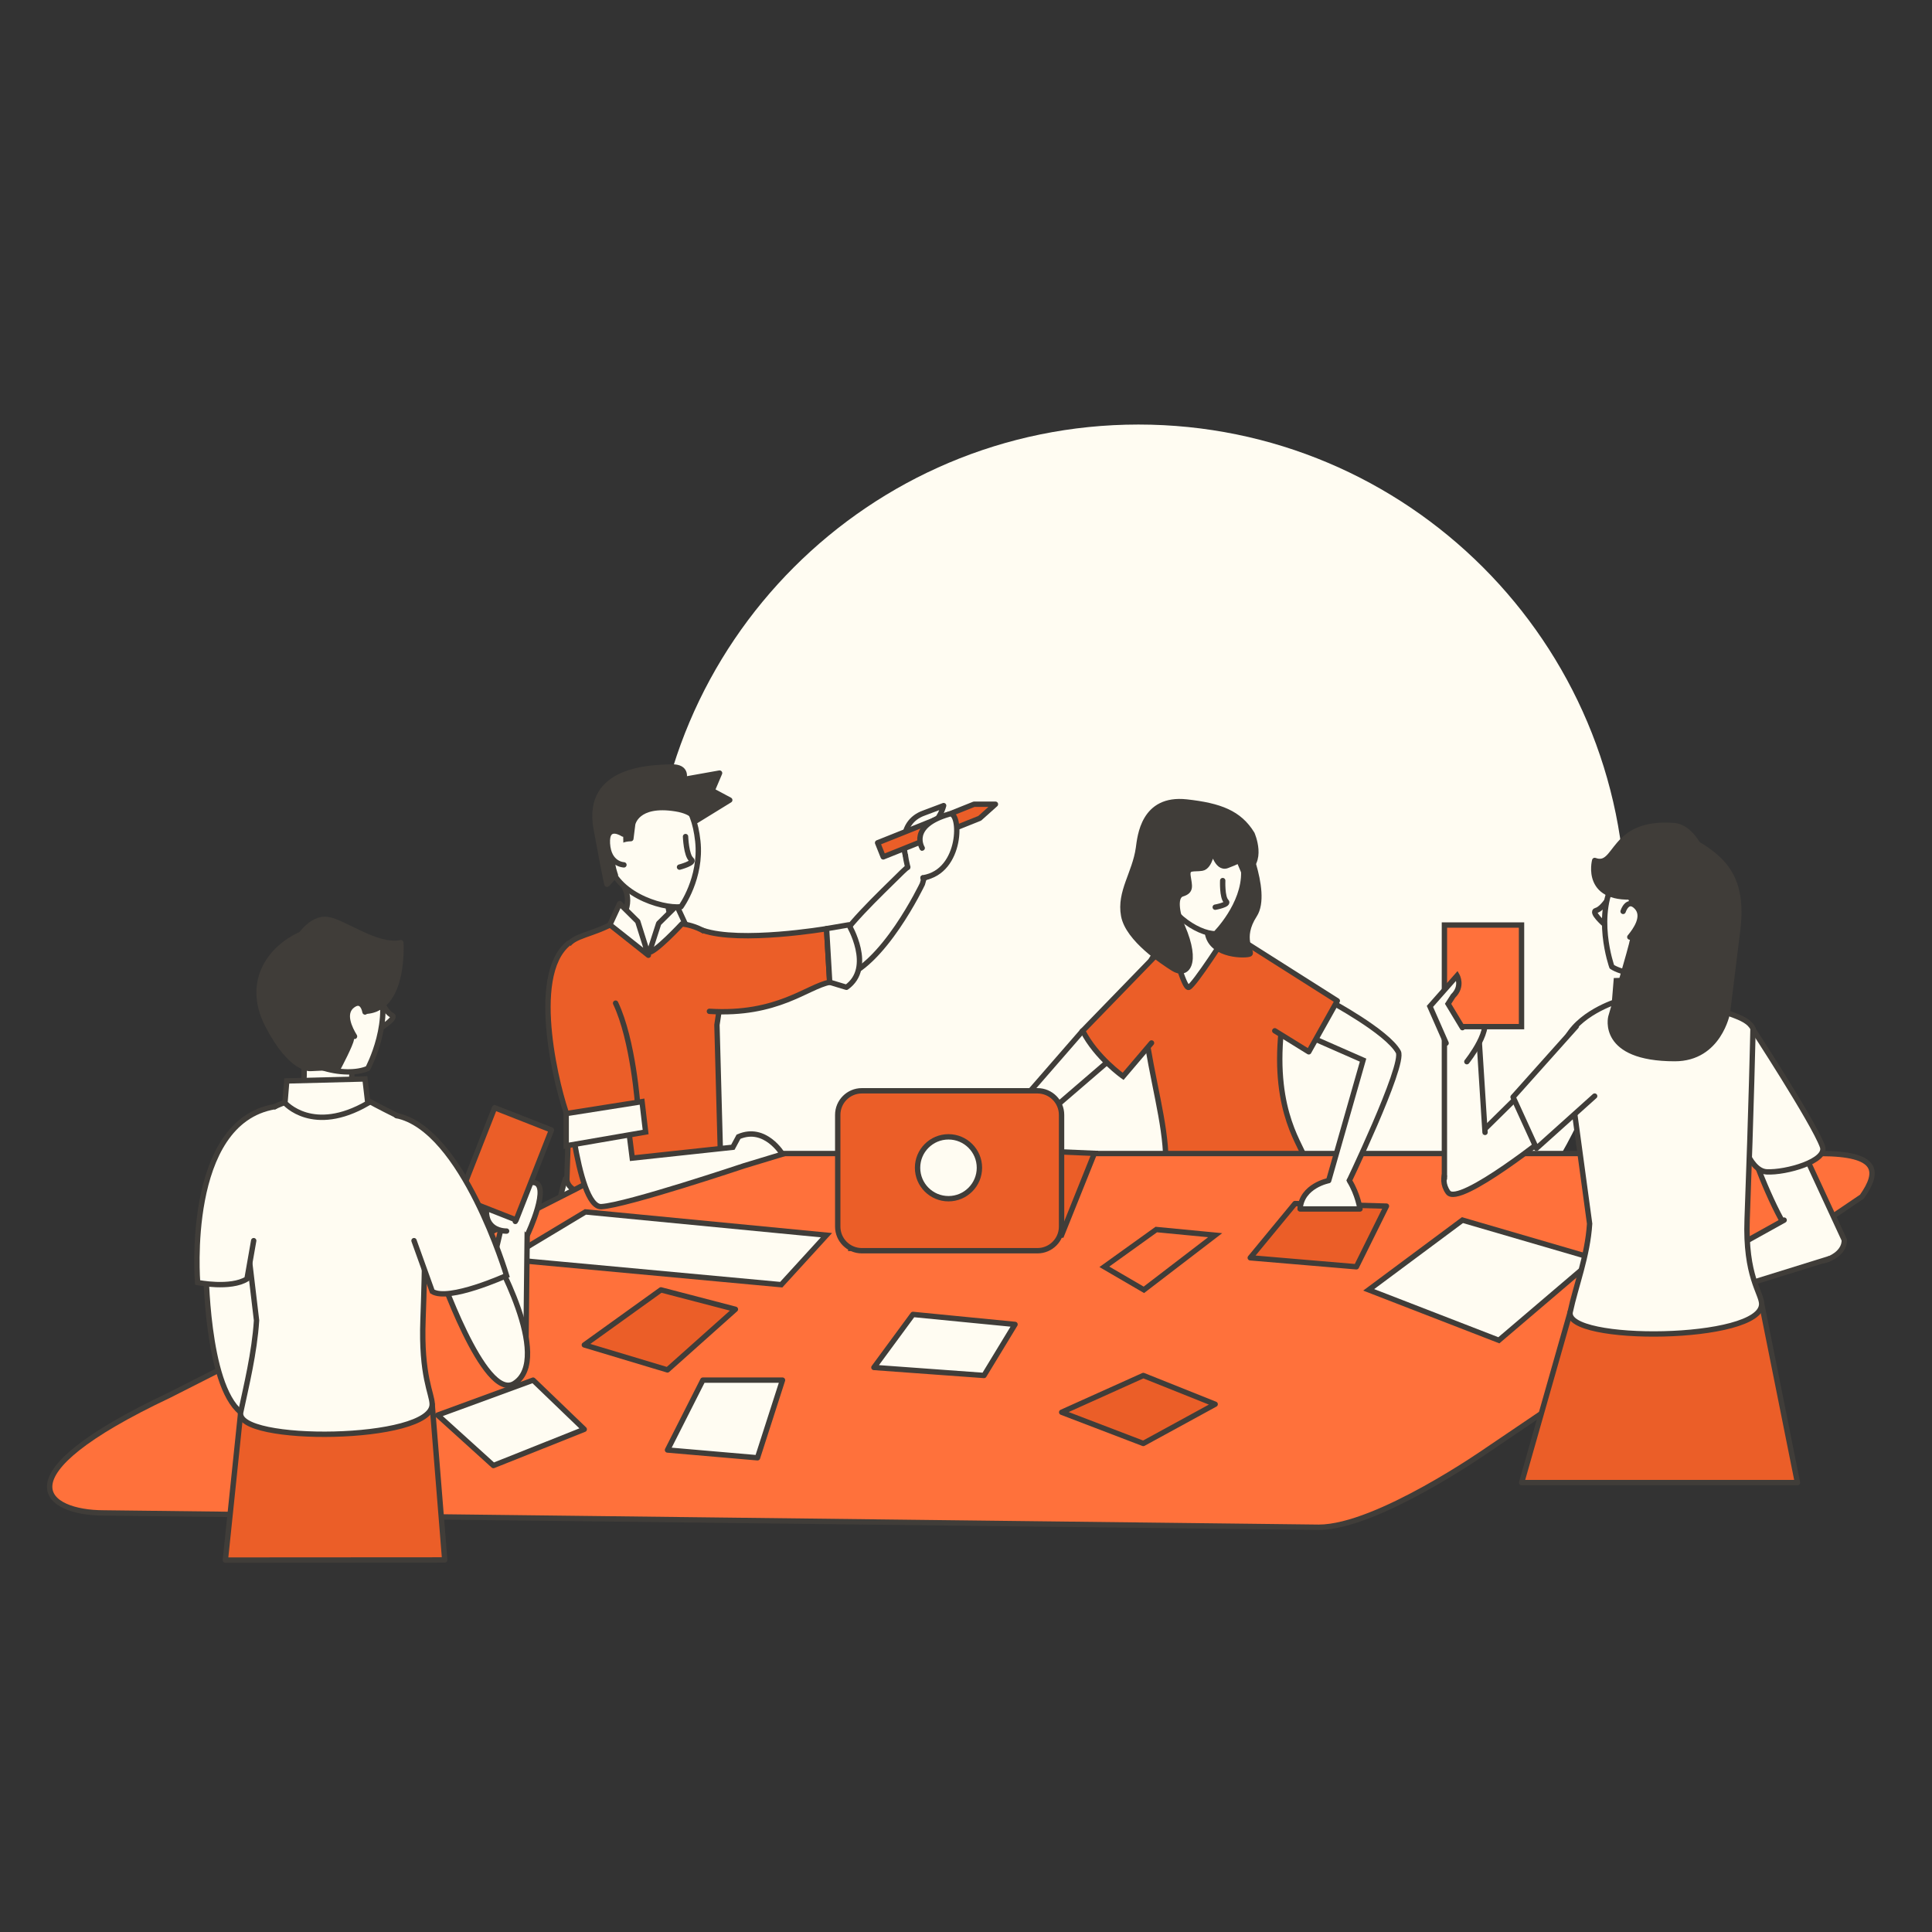 <svg xmlns="http://www.w3.org/2000/svg" xmlns:xlink="http://www.w3.org/1999/xlink" width="500" viewBox="0 0 375 375" height="500" preserveAspectRatio="xMidYMid meet"><rect x="0" y="0" width="375" height="375" fill="#333333" stroke="none"/><path fill="#fffcf2" d="M 315.539 176.973 C 315.539 229.203 273.195 271.543 220.969 271.543 C 168.738 271.543 126.395 229.203 126.395 176.973 C 126.395 124.742 168.738 82.402 220.969 82.402 C 273.195 82.402 315.539 124.742 315.539 176.973 Z M 315.539 176.973 " fill-opacity="1" fill-rule="nonzero"></path><path stroke-linecap="round" transform="matrix(0.347, 0, 0, 0.347, 234.875, 185.791)" fill-opacity="1" fill="#fffcf2" fill-rule="nonzero" stroke-linejoin="miter" d="M 2.104 -25.398 C 2.104 -25.398 -1.395 -14.26 12.521 -6.599 C 26.438 1.062 8.078 25.396 -9.18 24.125 C -26.437 22.865 -24.536 -0.366 -24.536 -0.366 C -24.536 -0.366 -19.384 -7.33 -19.384 -21.145 " stroke="#403d39" stroke-width="3" stroke-opacity="1" stroke-miterlimit="10"></path><path stroke-linecap="round" transform="matrix(0.347, 0, 0, 0.347, 236.791, 206.807)" fill-opacity="1" fill="#eb5e28" fill-rule="nonzero" stroke-linejoin="round" d="M 4.63 -74.527 C 4.63 -74.527 -14.45 -44.636 -17.477 -43.68 C -20.222 -42.814 -26.792 -68.396 -26.792 -68.396 C -26.792 -68.396 -50.18 -67.8 -40.494 -11.235 C -35.353 18.814 -28.997 39.21 -30.414 61.024 C -31.292 74.535 50.181 68.663 47.616 52.451 C 46.547 45.713 29.425 27.083 34.33 -19.83 C 36.028 -36.041 27.625 -63.559 4.63 -74.527 Z M 4.63 -74.527 " stroke="#403d39" stroke-width="3" stroke-opacity="1" stroke-miterlimit="4"></path><path stroke-linecap="round" transform="matrix(0.347, 0, 0, 0.347, 202.085, 212.945)" fill-opacity="1" fill="#fffcf2" fill-rule="nonzero" stroke-linejoin="miter" d="M 36.903 -19.483 C 36.903 -19.483 -28.786 37.037 -28.786 37.037 C -28.786 37.037 -36.909 32.042 -36.909 32.042 C -36.909 32.042 23.2 -37.033 23.2 -37.033 " stroke="#403d39" stroke-width="3" stroke-opacity="1" stroke-miterlimit="10"></path><path stroke-linecap="round" transform="matrix(0.347, 0, 0, 0.347, 217.287, 197.138)" fill-opacity="1" fill="#eb5e28" fill-rule="nonzero" stroke-linejoin="miter" d="M 17.928 15.273 C 17.928 15.273 2.043 33.948 2.043 33.948 C 2.043 33.948 -12.92 23.497 -20.581 8.49 C -20.581 8.49 20.583 -33.945 20.583 -33.945 " stroke="#403d39" stroke-width="3" stroke-opacity="1" stroke-miterlimit="10"></path><path stroke-linecap="round" transform="matrix(0.347, 0, 0, 0.347, 187.3, 227.243)" fill-opacity="1" fill="#fffcf2" fill-rule="nonzero" stroke-linejoin="miter" d="M 12.074 -15.088 C 12.074 -15.088 -18.268 -0.001 -18.268 -0.001 C -18.268 -0.001 -0.976 15.085 -0.976 15.085 C -0.976 15.085 9.194 12.576 18.272 -8.439 " stroke="#403d39" stroke-width="3" stroke-opacity="1" stroke-miterlimit="10"></path><path stroke-linecap="round" transform="matrix(0.347, 0, 0, 0.347, 124.118, 240.298)" fill-opacity="1" fill="#fffcf2" fill-rule="nonzero" stroke-linejoin="round" d="M -41.369 -33.157 C -41.369 -33.157 -68.076 38.9 12.013 28.977 C 68.083 22.036 42.838 -38.894 42.838 -38.894 C 42.838 -38.894 -41.369 -33.157 -41.369 -33.157 Z M -41.369 -33.157 " stroke="#403d39" stroke-width="3" stroke-opacity="1" stroke-miterlimit="4"></path><path stroke-linecap="round" transform="matrix(0.347, 0, 0, 0.347, 125.617, 184.253)" fill-opacity="1" fill="#fffcf2" fill-rule="nonzero" stroke-linejoin="miter" d="M -12.632 -34.321 C -12.632 -34.321 -5.905 -23.128 -19.54 -11.518 C -33.186 0.092 -4.375 34.326 14.402 29.016 C 33.189 23.717 23.177 -11.45 23.177 -11.45 C 23.177 -11.45 9.485 -10.415 11.758 -32.375 " stroke="#403d39" stroke-width="3" stroke-opacity="1" stroke-miterlimit="10"></path><path stroke-linecap="round" transform="matrix(0.347, 0, 0, 0.347, 129.556, 180.587)" fill-opacity="1" fill="#fffcf2" fill-rule="nonzero" stroke-linejoin="round" d="M 10.672 -2.073 C 10.672 -2.073 5.193 -13.92 5.193 -13.92 C 5.193 -13.92 -4.909 -3.907 -4.909 -3.907 C -4.909 -3.907 -10.669 13.913 -10.669 13.913 C -10.669 13.913 10.672 -2.073 10.672 -2.073 Z M 10.672 -2.073 " stroke="#403d39" stroke-width="3" stroke-opacity="1" stroke-miterlimit="4"></path><path stroke-linecap="round" transform="matrix(0.347, 0, 0, 0.347, 124.782, 207.122)" fill-opacity="1" fill="#eb5e28" fill-rule="nonzero" stroke-linejoin="round" d="M -42.505 62.649 C -42.753 80.548 47.011 81.257 43.861 66.44 C 43.861 66.44 41.431 -23.593 41.431 -23.593 C 44.165 -42.482 47.697 -56.398 43.94 -65.308 C 38.303 -78.685 21.867 -80.113 21.867 -80.113 C 21.867 -80.113 6.263 -63.317 3.08 -64.195 C -0.442 -65.162 -15.157 -81.261 -15.157 -81.261 C -27.802 -73.847 -39.254 -73.802 -42.415 -67.266 C -47.692 -56.376 -38.883 -39.467 -39.648 -28.453 C -39.648 -28.453 -42.505 62.649 -42.505 62.649 Z M -42.505 62.649 " stroke="#403d39" stroke-width="3" stroke-opacity="1" stroke-miterlimit="4"></path><path stroke-linecap="round" transform="matrix(0.347, 0, 0, 0.347, 122.113, 180.401)" fill-opacity="1" fill="#fffcf2" fill-rule="nonzero" stroke-linejoin="round" d="M -10.765 -2.616 C -10.765 -2.616 -5.286 -14.451 -5.286 -14.451 C -5.286 -14.451 4.816 -4.45 4.816 -4.45 C 4.816 -4.45 10.768 14.45 10.768 14.45 C 10.768 14.45 -10.765 -2.616 -10.765 -2.616 Z M -10.765 -2.616 " stroke="#403d39" stroke-width="3" stroke-opacity="1" stroke-miterlimit="4"></path><path stroke-linecap="round" transform="matrix(0.347, 0, 0, 0.347, 182.038, 259.8)" fill-opacity="1" fill="#ff713b" fill-rule="nonzero" stroke-linejoin="miter" d="M 213.066 105.583 C 213.066 105.583 -466.513 97.573 -466.513 97.573 C -499.149 97.573 -526.779 77.469 -429.826 31.693 C -429.826 31.693 -202.441 -83.62 -202.441 -83.62 C -161.896 -105.58 -133.771 -103.465 -101.135 -103.465 C -101.135 -103.465 493.698 -103.465 493.698 -103.465 C 526.334 -103.465 526.784 -93.396 516.918 -79.367 C 516.918 -79.367 307.285 62.45 307.285 62.45 C 307.285 62.45 245.703 105.583 213.066 105.583 Z M 213.066 105.583 " stroke="#403d39" stroke-width="3" stroke-opacity="1" stroke-miterlimit="10"></path><path stroke-linecap="round" transform="matrix(0.347, 0, 0, 0.347, 129.381, 242.292)" fill-opacity="1" fill="#fffcf2" fill-rule="nonzero" stroke-linejoin="miter" d="M -45.399 -20.347 C -45.399 -20.347 -89.432 6.135 -89.432 6.135 C -89.432 6.135 64.142 20.355 64.142 20.355 C 64.142 20.355 89.432 -7.331 89.432 -7.331 C 89.432 -7.331 -45.399 -20.347 -45.399 -20.347 Z M -45.399 -20.347 " stroke="#403d39" stroke-width="3" stroke-opacity="1" stroke-miterlimit="10"></path><path stroke-linecap="round" transform="matrix(0.347, 0, 0, 0.347, 287.589, 248.486)" fill-opacity="1" fill="#fffcf2" fill-rule="nonzero" stroke-linejoin="miter" d="M -63.189 5.395 C -63.189 5.395 9.621 33.61 9.621 33.61 C 9.621 33.61 63.182 -12.042 63.182 -12.042 C 63.182 -12.042 -10.742 -33.609 -10.742 -33.609 C -10.742 -33.609 -63.189 5.395 -63.189 5.395 Z M -63.189 5.395 " stroke="#403d39" stroke-width="3" stroke-opacity="1" stroke-miterlimit="10"></path><path stroke-linecap="round" transform="matrix(0.347, 0, 0, 0.347, 255.89, 239.746)" fill-opacity="1" fill="#eb5e28" fill-rule="nonzero" stroke-linejoin="round" d="M -13.06 -17.686 C -13.06 -17.686 38.094 -16.246 38.094 -16.246 C 38.094 -16.246 21.286 17.684 21.286 17.684 C 21.286 17.684 -38.091 12.655 -38.091 12.655 C -38.091 12.655 -13.06 -17.686 -13.06 -17.686 Z M -13.06 -17.686 " stroke="#403d39" stroke-width="3" stroke-opacity="1" stroke-miterlimit="4"></path><path stroke-linecap="round" transform="matrix(0.347, 0, 0, 0.347, 183.321, 261.052)" fill-opacity="1" fill="#fffcf2" fill-rule="nonzero" stroke-linejoin="round" d="M -17.631 -17.07 C -17.631 -17.07 -39.467 12.596 -39.467 12.596 C -39.467 12.596 22.115 17.074 22.115 17.074 C 22.115 17.074 39.463 -11.479 39.463 -11.479 C 39.463 -11.479 -17.631 -17.07 -17.631 -17.07 Z M -17.631 -17.07 " stroke="#403d39" stroke-width="3" stroke-opacity="1" stroke-miterlimit="4"></path><path stroke-linecap="round" transform="matrix(0.347, 0, 0, 0.347, 128.08, 258.132)" fill-opacity="1" fill="#eb5e28" fill-rule="nonzero" stroke-linejoin="round" d="M 0.602 -22.386 C 0.602 -22.386 -42.25 8.405 -42.25 8.405 C -42.25 8.405 4.247 22.378 4.247 22.378 C 4.247 22.378 42.249 -11.53 42.249 -11.53 C 42.249 -11.53 0.602 -22.386 0.602 -22.386 Z M 0.602 -22.386 " stroke="#403d39" stroke-width="3" stroke-opacity="1" stroke-miterlimit="4"></path><path stroke-linecap="round" transform="matrix(0.347, 0, 0, 0.347, 220.967, 273.579)" fill-opacity="1" fill="#eb5e28" fill-rule="nonzero" stroke-linejoin="round" d="M -42.925 1.549 C -42.925 1.549 2.728 19.009 2.728 19.009 C 2.728 19.009 42.924 -2.94 42.924 -2.94 C 42.924 -2.94 2.728 -19.005 2.728 -19.005 C 2.728 -19.005 -42.925 1.549 -42.925 1.549 Z M -42.925 1.549 " stroke="#403d39" stroke-width="3" stroke-opacity="1" stroke-miterlimit="4"></path><path stroke-linecap="round" transform="matrix(0.347, 0, 0, 0.347, 225.11, 244.504)" fill-opacity="1" fill="#ff713b" fill-rule="nonzero" stroke-linejoin="miter" d="M -1.949 -16.863 C -1.949 -16.863 -30.997 3.983 -30.997 3.983 C -30.997 3.983 -8.89 16.864 -8.89 16.864 C -8.89 16.864 30.991 -13.702 30.991 -13.702 C 30.991 -13.702 -1.949 -16.863 -1.949 -16.863 Z M -1.949 -16.863 " stroke="#403d39" stroke-width="3" stroke-opacity="1" stroke-miterlimit="10"></path><path stroke-linecap="round" transform="matrix(0.347, 0, 0, 0.347, 140.724, 275.419)" fill-opacity="1" fill="#fffcf2" fill-rule="nonzero" stroke-linejoin="round" d="M -12.391 -21.717 C -12.391 -21.717 -32.168 17.366 -32.168 17.366 C -32.168 17.366 18.175 21.72 18.175 21.72 C 18.175 21.72 32.159 -21.717 32.159 -21.717 C 32.159 -21.717 -12.391 -21.717 -12.391 -21.717 Z M -12.391 -21.717 " stroke="#403d39" stroke-width="3" stroke-opacity="1" stroke-miterlimit="4"></path><path stroke-linecap="round" transform="matrix(0.347, 0, 0, 0.347, 99.178, 276.173)" fill-opacity="1" fill="#fffcf2" fill-rule="nonzero" stroke-linejoin="round" d="M 12.392 -23.888 C 12.392 -23.888 40.989 3.619 40.989 3.619 C 40.989 3.619 -9.816 23.88 -9.816 23.88 C -9.816 23.88 -40.989 -4.335 -40.989 -4.335 C -40.989 -4.335 12.392 -23.888 12.392 -23.888 Z M 12.392 -23.888 " stroke="#403d39" stroke-width="3" stroke-opacity="1" stroke-miterlimit="4"></path><path stroke-linecap="round" transform="matrix(0.347, -0, 0, 0.347, 126.684, 164.519)" fill-opacity="1" fill="#fffcf2" fill-rule="nonzero" stroke-linejoin="round" d="M 25.243 -3.641 C 27.492 17.047 15.813 33.1 15.813 33.1 C 4.934 34.281 -22.987 25.538 -25.247 4.849 C -27.496 -15.829 -19.688 -30.644 -2.97 -32.466 C 13.748 -34.287 22.995 -24.319 25.243 -3.641 Z M 25.243 -3.641 " stroke="#403d39" stroke-width="3" stroke-opacity="1" stroke-miterlimit="4"></path><path stroke-linecap="round" transform="matrix(0.347, -0, 0, 0.347, 133.436, 165.342)" fill-opacity="1" fill="#fffcf2" fill-rule="nonzero" stroke-linejoin="round" d="M -1.074 -8.545 C -1.074 -8.545 -0.704 1.974 2.187 4.348 C 4.437 6.204 -4.439 8.543 -4.439 8.543 " stroke="#403d39" stroke-width="3" stroke-opacity="1" stroke-miterlimit="4"></path><path stroke-linecap="round" transform="matrix(0.347, -0, 0, 0.347, 127.594, 160.712)" fill-opacity="1" fill="#403d39" fill-rule="nonzero" stroke-linejoin="round" d="M -14.829 5.948 C -14.829 5.948 -13.816 -2.13 -13.816 -2.13 C -13.816 -2.13 -11.756 -14.313 10.305 -10.757 C 21.059 -9.013 21.858 -4.141 21.858 -4.141 C 21.858 -4.141 40.489 -15.615 40.489 -15.615 C 40.489 -15.615 30.623 -20.903 30.623 -20.903 C 30.623 -20.903 34.797 -30.713 34.797 -30.713 C 34.797 -30.713 14.749 -27.137 14.749 -27.137 C 14.749 -27.137 17.416 -34.483 7.629 -34.123 C -2.159 -33.764 -40.488 -33.789 -34.224 0.355 C -27.96 34.488 -28.117 31.552 -28.117 31.552 C -28.117 31.552 -23.482 26.31 -23.482 26.31 C -23.482 26.31 -31.288 6.262 -14.829 5.948 Z M -14.829 5.948 " stroke="#403d39" stroke-width="3" stroke-opacity="1" stroke-miterlimit="4"></path><path stroke-linecap="round" transform="matrix(0.347, -0, 0, 0.347, 119.376, 163.779)" fill-opacity="1" fill="#fffcf2" fill-rule="nonzero" stroke-linejoin="miter" d="M 4.531 -5.451 C 4.531 -5.451 -4.974 -11.785 -4.266 -0.096 C -3.558 11.593 4.98 11.784 4.98 11.784 " stroke="#403d39" stroke-width="3" stroke-opacity="1" stroke-miterlimit="10"></path><path stroke-linecap="round" transform="matrix(0.347, 0, 0, 0.347, 130.859, 221.085)" fill-opacity="1" fill="#fffcf2" fill-rule="nonzero" stroke-linejoin="miter" d="M -60.57 -36.346 C -60.57 -36.346 -54.866 38.691 -40.702 37.825 C -26.539 36.97 39.116 14.965 39.116 14.965 C 39.116 14.965 60.57 8.463 60.57 8.463 C 60.57 8.463 50.85 -7.782 35.978 -1.28 C 35.978 -1.28 32.816 4.604 32.816 4.604 C 32.816 4.604 -23.456 10.668 -23.456 10.668 C -23.456 10.668 -29.689 -38.686 -29.689 -38.686 " stroke="#403d39" stroke-width="3" stroke-opacity="1" stroke-miterlimit="10"></path><path stroke-linecap="round" transform="matrix(0.347, 0, 0, 0.347, 113.1, 199.801)" fill-opacity="1" fill="#eb5e28" fill-rule="nonzero" stroke-linejoin="round" d="M -7.883 -48.151 C -30.844 -29.577 -13.238 36.382 -8.625 48.149 C -8.625 48.149 30.84 43.154 30.84 43.154 C 30.84 43.154 28.32 6.131 18.409 -14.671 " stroke="#403d39" stroke-width="3" stroke-opacity="1" stroke-miterlimit="4"></path><path stroke-linecap="round" transform="matrix(0.347, 0, 0, 0.347, 117.606, 218.108)" fill-opacity="1" fill="#fffcf2" fill-rule="nonzero" stroke-linejoin="miter" d="M 22.219 4.663 C 22.219 4.663 -22.219 12.346 -22.219 12.346 C -22.219 12.346 -22.219 -5.654 -22.219 -5.654 C -22.219 -5.654 20.216 -12.347 20.216 -12.347 C 20.216 -12.347 22.219 4.663 22.219 4.663 Z M 22.219 4.663 " stroke="#403d39" stroke-width="3" stroke-opacity="1" stroke-miterlimit="10"></path><path stroke-linecap="round" transform="matrix(0.347, -0, 0, 0.347, 171.107, 178.605)" fill-opacity="1" fill="#fffcf2" fill-rule="nonzero" stroke-linejoin="round" d="M -22.905 32.453 C 0.721 26.314 22.847 -20.246 22.847 -20.246 C 22.847 -20.246 25.728 -30.494 25.728 -30.494 C 25.728 -30.494 18.866 -31.238 18.866 -31.238 C 18.866 -31.238 17.145 -32.453 11.676 -27.043 C -1.117 -14.366 -23.328 6.353 -25.737 15.994 " stroke="#403d39" stroke-width="3" stroke-opacity="1" stroke-miterlimit="4"></path><path stroke-linecap="round" transform="matrix(0.347, -0, 0, 0.347, 179.277, 164.901)" fill-opacity="1" fill="#fffcf2" fill-rule="nonzero" stroke-linejoin="round" d="M -8.866 9.803 C -8.866 9.803 -16.298 -15.072 0.004 -15.441 C 16.305 -15.81 13.577 14.464 -0.35 15.811 " stroke="#403d39" stroke-width="3" stroke-opacity="1" stroke-miterlimit="4"></path><path stroke-linecap="round" transform="matrix(0.347, -0, 0, 0.347, 178.557, 161.185)" fill-opacity="1" fill="#fffcf2" fill-rule="nonzero" stroke-linejoin="round" d="M -8.142 13.888 C -8.142 13.888 -13.258 -4.326 2.391 -9.791 C 2.391 -9.791 13.26 -13.884 13.26 -13.884 C 13.26 -13.884 11.211 -5.504 5.518 -2.636 C -0.175 0.232 0.454 6.048 1.364 9.851 " stroke="#403d39" stroke-width="3" stroke-opacity="1" stroke-miterlimit="4"></path><path stroke-linecap="round" transform="matrix(0.347, -0, 0, 0.347, 181.776, 161.209)" fill-opacity="1" fill="#eb5e28" fill-rule="nonzero" stroke-linejoin="round" d="M 24.158 -6.852 C 24.158 -6.852 -29.801 14.727 -29.801 14.727 C -29.801 14.727 -32.95 6.852 -32.95 6.852 C -32.95 6.852 21.009 -14.728 21.009 -14.728 C 21.009 -14.728 32.956 -14.726 32.956 -14.726 C 32.956 -14.726 24.158 -6.852 24.158 -6.852 Z M 24.158 -6.852 " stroke="#403d39" stroke-width="3" stroke-opacity="1" stroke-miterlimit="4"></path><path stroke-linecap="round" transform="matrix(0.347, -0, 0, 0.347, 181.574, 163.872)" fill-opacity="1" fill="#fffcf2" fill-rule="nonzero" stroke-linejoin="round" d="M -7.424 2.11 C -7.424 2.11 -15.263 -10.379 7.891 -16.922 C 14.416 -18.766 15.265 15.254 -6.965 18.771 " stroke="#403d39" stroke-width="3" stroke-opacity="1" stroke-miterlimit="4"></path><path stroke-linecap="round" transform="matrix(0.347, -0, 0, 0.347, 148.731, 188.69)" fill-opacity="1" fill="#eb5e28" fill-rule="nonzero" stroke-linejoin="round" d="M -31.796 21.926 C 6.195 24.315 23.027 8.038 35.458 5.665 C 35.458 5.665 33.706 -24.316 33.706 -24.316 C 33.706 -24.316 -14.456 -16.142 -35.459 -23.344 " stroke="#403d39" stroke-width="3" stroke-opacity="1" stroke-miterlimit="4"></path><path stroke-linecap="round" transform="matrix(0.347, -0, 0, 0.347, 165.076, 185.573)" fill-opacity="1" fill="#fffcf2" fill-rule="nonzero" stroke-linejoin="round" d="M -2.246 17.463 C -2.246 17.463 -11.617 14.638 -11.617 14.638 C -11.617 14.638 -13.369 -15.343 -13.369 -15.343 C -13.369 -15.343 -0.926 -17.468 -0.926 -17.468 C -0.926 -17.468 13.37 6.451 -2.246 17.463 Z M -2.246 17.463 " stroke="#403d39" stroke-width="3" stroke-opacity="1" stroke-miterlimit="4"></path><path stroke-linecap="round" transform="matrix(0.347, 0, 0, 0.347, 188.823, 232.147)" fill-opacity="1" fill="#eb5e28" fill-rule="nonzero" stroke-linejoin="miter" d="M -68.013 29.22 C -68.013 29.22 -58.034 -29.213 -58.034 -29.213 C -58.034 -29.213 68.022 -23.88 68.022 -23.88 C 68.022 -23.88 49.651 21.885 49.651 21.885 C 49.651 21.885 -68.013 29.22 -68.013 29.22 Z M -68.013 29.22 " stroke="#403d39" stroke-width="3" stroke-opacity="1" stroke-miterlimit="10"></path><path stroke-linecap="round" transform="matrix(0.347, 0, 0, 0.347, 184.326, 227.242)" fill-opacity="1" fill="#eb5e28" fill-rule="nonzero" stroke-linejoin="round" d="M 49.125 44.732 C 49.125 44.732 -49.122 44.732 -49.122 44.732 C -56.569 44.732 -62.599 38.69 -62.599 31.243 C -62.599 31.243 -62.599 -31.251 -62.599 -31.251 C -62.599 -38.687 -56.569 -44.728 -49.122 -44.728 C -49.122 -44.728 49.125 -44.728 49.125 -44.728 C 56.561 -44.728 62.602 -38.687 62.602 -31.251 C 62.602 -31.251 62.602 31.243 62.602 31.243 C 62.602 38.69 56.561 44.732 49.125 44.732 Z M 49.125 44.732 " stroke="#403d39" stroke-width="3" stroke-opacity="1" stroke-miterlimit="4"></path><path stroke-linecap="round" transform="matrix(0.347, 0, 0, 0.347, 184.101, 226.664)" fill-opacity="1" fill="#fffcf2" fill-rule="nonzero" stroke-linejoin="round" d="M 17.303 0.001 C 17.303 9.552 9.552 17.303 0.001 17.303 C -9.551 17.303 -17.302 9.552 -17.302 0.001 C -17.302 -9.551 -9.551 -17.302 0.001 -17.302 C 9.552 -17.302 17.303 -9.551 17.303 0.001 Z M 17.303 0.001 " stroke="#403d39" stroke-width="3" stroke-opacity="1" stroke-miterlimit="4"></path><path stroke-linecap="round" transform="matrix(0.347, 0, 0, 0.347, 322.115, 270.44)" fill-opacity="1" fill="#eb5e28" fill-rule="nonzero" stroke-linejoin="round" d="M 57.135 -49.956 C 57.135 -49.956 77.138 49.955 77.138 49.955 C 77.138 49.955 -77.134 49.955 -77.134 49.955 C -77.134 49.955 -49.965 -45.467 -49.965 -45.467 C -49.965 -45.467 57.135 -49.956 57.135 -49.956 Z M 57.135 -49.956 " stroke="#403d39" stroke-width="3" stroke-opacity="1" stroke-miterlimit="4"></path><path stroke-linecap="round" transform="matrix(0.347, 0, 0, 0.347, 321.827, 200.607)" fill-opacity="1" fill="#fffcf2" fill-rule="nonzero" stroke-linejoin="miter" d="M -13.937 -39.524 C -11.248 -13.492 -27.47 -14.729 -27.47 -14.729 C -27.47 -14.729 -39.328 26.952 -17.075 33.241 C 5.188 39.529 39.332 -1.038 23.166 -14.797 C 6.988 -28.556 14.976 -39.468 14.976 -39.468 " stroke="#403d39" stroke-width="3" stroke-opacity="1" stroke-miterlimit="10"></path><path stroke-linecap="round" transform="matrix(0.347, 0, -0, 0.347, 347.93, 229.975)" fill-opacity="1" fill="#fffcf2" fill-rule="nonzero" stroke-linejoin="miter" d="M -8.768 -50.644 C -8.768 -50.644 28.913 30.77 28.913 30.77 C 28.913 30.77 29.994 37.734 19.397 41.874 C -3.092 50.64 -29.996 -40.304 -29.996 -40.304 C -29.996 -40.304 -8.768 -50.644 -8.768 -50.644 Z M -8.768 -50.644 " stroke="#403d39" stroke-width="3" stroke-opacity="1" stroke-miterlimit="10"></path><path stroke-linecap="round" transform="matrix(0.347, 0, -0, 0.347, 337.621, 245.978)" fill-opacity="1" fill="#fffcf2" fill-rule="nonzero" stroke-linejoin="miter" d="M 50.197 -4.789 C 50.197 -4.789 -50.196 26.39 -50.196 26.39 C -50.196 26.39 -44.617 12.294 -44.617 12.294 C -44.617 12.294 25.018 -26.388 25.018 -26.388 " stroke="#403d39" stroke-width="3" stroke-opacity="1" stroke-miterlimit="10"></path><path stroke-linecap="round" transform="matrix(0.347, 0, -0, 0.347, 346.137, 213.33)" fill-opacity="1" fill="#fffcf2" fill-rule="nonzero" stroke-linejoin="miter" d="M -18.443 -41.281 C -18.443 -41.281 17.009 12.919 21.926 26.588 C 24.829 34.642 1.531 41.281 -9.303 40.708 C -19.822 40.158 -24.829 17.669 -24.829 17.669 " stroke="#403d39" stroke-width="3" stroke-opacity="1" stroke-miterlimit="10"></path><path stroke-linecap="round" transform="matrix(0.347, 0, 0, 0.347, 322.763, 227.31)" fill-opacity="1" fill="#fffcf2" fill-rule="nonzero" stroke-linejoin="miter" d="M -40.977 29.447 C -42.113 47.549 -48.773 64.334 -51.833 78.745 C -55.568 96.317 55.571 95.462 55.267 74.256 C 55.188 68.35 45.941 58.686 47.133 26.927 C 49.496 -36.061 50.418 -79.723 50.418 -79.723 C 46.672 -87.463 33.105 -87.53 18.12 -96.316 C 18.12 -96.316 -0.162 -90.961 -4.324 -89.814 C -8.104 -88.768 -25.767 -94.955 -25.767 -94.955 C -25.767 -94.955 -48.12 -88.16 -54.792 -72.298 C -54.792 -72.298 -40.977 29.447 -40.977 29.447 Z M -40.977 29.447 " stroke="#403d39" stroke-width="3" stroke-opacity="1" stroke-miterlimit="10"></path><path stroke-linecap="round" transform="matrix(0.347, 0, 0, 0.347, 321.409, 195.408)" fill-opacity="1" fill="#fffcf2" fill-rule="nonzero" stroke-linejoin="miter" d="M 23.179 -2.141 C 23.179 -2.141 21.582 -15.709 21.582 -15.709 C 21.582 -15.709 -22.169 -14.595 -22.169 -14.595 C -22.169 -14.595 -23.171 -2.299 -23.171 -2.299 C -23.171 -2.299 -7.589 15.701 23.179 -2.141 Z M 23.179 -2.141 " stroke="#403d39" stroke-width="3" stroke-opacity="1" stroke-miterlimit="10"></path><path stroke-linecap="round" transform="matrix(0.347, -0, 0, 0.347, 311.001, 176.015)" fill-opacity="1" fill="#fffcf2" fill-rule="nonzero" stroke-linejoin="round" d="M 6.794 -9.965 C 6.794 -9.965 0.887 1.015 -3.433 2.027 C -6.797 2.815 1.404 9.959 1.404 9.959 " stroke="#403d39" stroke-width="3" stroke-opacity="1" stroke-miterlimit="4"></path><path stroke-linecap="round" transform="matrix(0.347, -0, 0, 0.347, 322.625, 175.611)" fill-opacity="1" fill="#fffcf2" fill-rule="nonzero" stroke-linejoin="round" d="M -25.536 -15.779 C -38.79 5.011 -28.148 34.689 -28.148 34.689 C -17.202 41.664 12.295 41.182 25.548 20.392 C 38.79 -0.408 38.274 -20.242 21.455 -30.953 C 4.648 -41.664 -12.294 -36.579 -25.536 -15.779 Z M -25.536 -15.779 " stroke="#403d39" stroke-width="3" stroke-opacity="1" stroke-miterlimit="4"></path><path stroke-linecap="round" transform="matrix(0.347, -0, 0, 0.347, 324.536, 184.523)" fill-opacity="1" fill="#403d39" fill-rule="nonzero" stroke-linejoin="round" d="M -24.772 -32.342 C -19.733 -26.537 -21.668 -10.011 -22.062 -5.904 C -22.31 -3.238 -34.203 37.104 -34.203 37.104 C -34.203 37.104 -40.211 60.38 1.583 60.382 C 26.299 60.382 30.991 34.744 30.991 34.744 C 30.991 34.744 33.557 13.988 36.719 -11.64 C 40.219 -39.967 29.33 -50.959 13.164 -60.376 C 13.164 -60.376 -24.772 -32.342 -24.772 -32.342 Z M -24.772 -32.342 " stroke="#403d39" stroke-width="3" stroke-opacity="1" stroke-miterlimit="4"></path><path stroke-linecap="round" transform="matrix(0.347, -0, 0, 0.347, 318.685, 167.301)" fill-opacity="1" fill="#403d39" fill-rule="nonzero" stroke-linejoin="round" d="M 32.801 -7.02 C 32.801 -7.02 27.436 -19.586 17.93 -20.318 C -17.654 -23.053 -13.504 3.924 -26.374 -0.824 C -26.374 -0.824 -32.798 23.06 -0.938 19.18 C 30.922 15.3 32.801 -7.02 32.801 -7.02 Z M 32.801 -7.02 " stroke="#403d39" stroke-width="3" stroke-opacity="1" stroke-miterlimit="4"></path><path stroke-linecap="round" transform="matrix(0.347, -0, 0, 0.347, 317.227, 178.046)" fill-opacity="1" fill="#fffcf2" fill-rule="nonzero" stroke-linejoin="round" d="M -6.29 -3.306 C -6.29 -3.306 -3.848 -11.058 1.225 -5.849 C 6.287 -0.64 0.696 7.213 -2.533 11.06 " stroke="#403d39" stroke-width="3" stroke-opacity="1" stroke-miterlimit="4"></path><path stroke-linecap="round" transform="matrix(0.347, 0, -0, 0.347, 290.274, 222.504)" fill-opacity="1" fill="#fffcf2" fill-rule="nonzero" stroke-linejoin="round" d="M 18.976 -34.28 C 18.976 -34.28 -24.806 8.878 -24.806 8.878 C -24.806 8.878 -32.624 17.125 -26.538 25.708 C -20.462 34.28 32.624 -8.575 32.624 -8.575 C 32.624 -8.575 18.976 -34.28 18.976 -34.28 Z M 18.976 -34.28 " stroke="#403d39" stroke-width="3" stroke-opacity="1" stroke-miterlimit="4"></path><path stroke-linecap="round" transform="matrix(0.347, 0, -0, 0.347, 301.604, 211.056)" fill-opacity="1" fill="#fffcf2" fill-rule="nonzero" stroke-linejoin="round" d="M 12.524 -34.116 C 12.524 -34.116 -22.821 5.43 -22.821 5.43 C -22.821 5.43 -9.735 34.106 -9.735 34.106 C -9.735 34.106 22.821 4.876 22.821 4.876 " stroke="#403d39" stroke-width="3" stroke-opacity="1" stroke-miterlimit="4"></path><path stroke-linecap="round" transform="matrix(0.347, 0, -0, 0.347, 284.301, 213.684)" fill-opacity="1" fill="#fffcf2" fill-rule="nonzero" stroke-linejoin="round" d="M -11.361 43.493 C -11.361 43.493 -11.367 -43.492 -11.367 -43.492 C -11.367 -43.492 7.488 -43.235 7.488 -43.235 C 7.488 -43.235 11.362 17.616 11.362 17.616 " stroke="#403d39" stroke-width="3" stroke-opacity="1" stroke-miterlimit="4"></path><path stroke-linecap="round" transform="matrix(0.347, 0, -0, 0.347, 285.269, 199.939)" fill-opacity="1" fill="#fffcf2" fill-rule="nonzero" stroke-linejoin="round" d="M -14.15 -1.905 C -14.15 -1.905 -3.722 -17.678 6.448 -8.69 C 14.144 -1.895 -1.594 17.681 -1.594 17.681 " stroke="#403d39" stroke-width="3" stroke-opacity="1" stroke-miterlimit="4"></path><path stroke-linecap="round" transform="matrix(0.347, 0, -0, 0.347, 287.846, 189.41)" fill-opacity="1" fill="#ff713b" fill-rule="nonzero" stroke-linejoin="miter" d="M 21.56 28.427 C 21.56 28.427 -21.572 28.418 -21.572 28.418 C -21.572 28.418 -21.565 -28.428 -21.565 -28.428 C -21.565 -28.428 21.557 -28.42 21.557 -28.42 C 21.557 -28.42 21.56 28.427 21.56 28.427 Z M 21.56 28.427 " stroke="#403d39" stroke-width="3" stroke-opacity="1" stroke-miterlimit="10"></path><path stroke-linecap="round" transform="matrix(0.347, 0, -0, 0.347, 280.768, 195.926)" fill-opacity="1" fill="#fffcf2" fill-rule="nonzero" stroke-linejoin="miter" d="M -0.229 18.877 C -0.229 18.877 -9.276 -1.687 -9.276 -1.687 C -9.276 -1.687 5.899 -18.878 5.899 -18.878 C 5.899 -18.878 9.275 -12.938 3.673 -7.493 C 3.673 -7.493 0.872 -3.128 0.872 -3.128 C 0.872 -3.128 8.905 10.203 8.905 10.203 " stroke="#403d39" stroke-width="3" stroke-opacity="1" stroke-miterlimit="10"></path><path stroke-linecap="round" transform="matrix(0.347, 0, -0, 0.347, 263.053, 212.392)" fill-opacity="1" fill="#fffcf2" fill-rule="nonzero" stroke-linejoin="miter" d="M -14.756 -52.44 C -14.756 -52.44 17.881 -35.003 24.08 -23.697 C 27.961 -16.609 -5.26 52.443 -5.26 52.443 C -5.26 52.443 -16.048 52.444 -16.048 52.444 C -16.048 52.444 4.37 -19.084 4.37 -19.084 C 4.37 -19.084 -27.963 -33.293 -27.963 -33.293 C -27.963 -33.293 -14.756 -52.44 -14.756 -52.44 Z M -14.756 -52.44 " stroke="#403d39" stroke-width="3" stroke-opacity="1" stroke-miterlimit="10"></path><path stroke-linecap="round" transform="matrix(0.347, -0, 0, 0.347, 250.253, 193.304)" fill-opacity="1" fill="#eb5e28" fill-rule="nonzero" stroke-linejoin="round" d="M -26.851 -31.285 C -26.851 -31.285 26.855 2.761 26.855 2.761 C 26.855 2.761 10.89 31.279 10.89 31.279 C 10.89 31.279 -8.122 19.521 -8.122 19.521 " stroke="#403d39" stroke-width="3" stroke-opacity="1" stroke-miterlimit="4"></path><path stroke-linecap="round" transform="matrix(0.347, 0, -0, 0.347, 258.158, 231.907)" fill-opacity="1" fill="#fffcf2" fill-rule="nonzero" stroke-linejoin="round" d="M -0.758 -7.934 C -0.758 -7.934 -15.867 -5.088 -16.755 7.928 C -16.755 7.928 16.759 7.928 16.759 7.928 C 16.759 7.928 15.6 -0.172 10.818 -7.934 " stroke="#403d39" stroke-width="3" stroke-opacity="1" stroke-miterlimit="4"></path><path stroke-linecap="round" transform="matrix(0.347, 0, -0, 0.347, 234.965, 169.152)" fill-opacity="1" fill="#403d39" fill-rule="nonzero" stroke-linejoin="miter" d="M 16.986 -22.591 C 16.986 -22.591 33.063 11.293 24.558 24.355 C 16.054 37.417 23.547 45.089 22.017 46.113 C 20.487 47.148 0.822 47.778 -1.665 34.818 C -4.152 21.87 -33.067 -47.778 16.986 -22.591 Z M 16.986 -22.591 " stroke="#403d39" stroke-width="3" stroke-opacity="1" stroke-miterlimit="10"></path><path stroke-linecap="round" transform="matrix(0.347, 0, -0, 0.347, 233.311, 170.371)" fill-opacity="1" fill="#fffcf2" fill-rule="nonzero" stroke-linejoin="round" d="M 23.347 -3.365 C 23.865 15.085 7.553 31.308 7.553 31.308 C -2.144 31.579 -22.834 18.687 -23.352 0.237 C -23.87 -18.202 -15.917 -30.746 -0.999 -31.163 C 13.907 -31.579 22.84 -21.804 23.347 -3.365 Z M 23.347 -3.365 " stroke="#403d39" stroke-width="3" stroke-opacity="1" stroke-miterlimit="4"></path><path stroke-linecap="round" transform="matrix(0.347, 0, -0, 0.347, 237.264, 173.504)" fill-opacity="1" fill="#fffcf2" fill-rule="nonzero" stroke-linejoin="round" d="M 0.183 -7.435 C 0.183 -7.435 -0.233 1.891 2.152 4.197 C 4.009 5.997 -4.001 7.437 -4.001 7.437 " stroke="#403d39" stroke-width="3" stroke-opacity="1" stroke-miterlimit="4"></path><path stroke-linecap="round" transform="matrix(0.347, 0, -0, 0.347, 231.385, 172.205)" fill-opacity="1" fill="#403d39" fill-rule="nonzero" stroke-linejoin="miter" d="M 33.518 -29.831 C 33.518 -29.831 40.685 -13.597 28.895 -8.647 C 28.895 -8.647 26.195 -15.014 26.195 -15.014 C 26.195 -15.014 25.373 -14.294 19.568 -12.1 C 13.764 -9.906 11.446 -21.437 11.446 -21.437 C 11.446 -21.437 10.152 -11.38 5.54 -10.649 C 0.927 -9.906 -3.089 -11.593 -2.279 -6.137 C -1.48 -0.681 -0.276 2.143 -5.496 3.741 C -10.705 5.327 -7.712 16.768 -5.439 22.022 C 3.472 42.654 -2.873 50.338 -10.568 45.445 C -15.788 42.115 -35.87 29.144 -38.278 15.858 C -40.686 2.583 -32.001 -7.722 -29.999 -21.864 C -29.077 -28.377 -27.278 -50.337 -3.057 -47.649 C 15.562 -45.58 26.351 -41.53 33.518 -29.831 Z M 33.518 -29.831 " stroke="#403d39" stroke-width="3" stroke-opacity="1" stroke-miterlimit="10"></path><path stroke-linecap="round" transform="matrix(0.347, 0, 0, 0.347, 65.033, 287.688)" fill-opacity="1" fill="#eb5e28" fill-rule="nonzero" stroke-linejoin="round" d="M -61.35 43.582 C -61.35 43.582 -52.767 -39.083 -52.767 -39.083 C -52.767 -39.083 54.334 -43.572 54.334 -43.572 C 54.334 -43.572 61.342 43.503 61.342 43.503 C 61.342 43.503 -61.35 43.582 -61.35 43.582 Z M -61.35 43.582 " stroke="#403d39" stroke-width="3" stroke-opacity="1" stroke-miterlimit="4"></path><path stroke-linecap="round" transform="matrix(0.347, 0, 0, 0.347, 63.772, 220.072)" fill-opacity="1" fill="#fffcf2" fill-rule="nonzero" stroke-linejoin="miter" d="M -13.933 -39.525 C -11.244 -13.492 -27.467 -14.73 -27.467 -14.73 C -27.467 -14.73 -39.336 26.952 -17.072 33.24 C 5.181 39.529 39.336 -1.038 23.158 -14.797 C 6.992 -28.567 14.979 -39.468 14.979 -39.468 " stroke="#403d39" stroke-width="3" stroke-opacity="1" stroke-miterlimit="10"></path><path stroke-linecap="round" transform="matrix(0.347, 0, 0, 0.347, 46.691, 261.167)" fill-opacity="1" fill="#fffcf2" fill-rule="nonzero" stroke-linejoin="miter" d="M -19.383 -44.052 C -19.383 -44.052 -19.281 21.614 0.057 37.297 C 19.385 52.979 10.34 -52.973 10.34 -52.973 C 10.34 -52.973 -19.383 -44.052 -19.383 -44.052 Z M -19.383 -44.052 " stroke="#403d39" stroke-width="3" stroke-opacity="1" stroke-miterlimit="10"></path><path stroke-linecap="round" transform="matrix(0.347, 0, 0, 0.347, 64.708, 246.775)" fill-opacity="1" fill="#fffcf2" fill-rule="nonzero" stroke-linejoin="miter" d="M -42.978 27.447 C -44.114 45.548 -48.783 64.335 -51.832 78.747 C -55.567 96.319 55.561 95.464 55.269 74.258 C 55.19 68.352 48.946 58.688 50.139 26.929 C 52.501 -36.06 50.42 -75.716 50.42 -75.716 C 46.674 -83.467 33.106 -87.528 18.121 -96.315 C 18.121 -96.315 -0.16 -90.96 -4.323 -89.812 C -8.103 -88.766 -25.777 -94.953 -25.777 -94.953 C -25.777 -94.953 -48.119 -88.158 -54.802 -72.296 C -54.802 -72.296 -42.978 27.447 -42.978 27.447 Z M -42.978 27.447 " stroke="#403d39" stroke-width="3" stroke-opacity="1" stroke-miterlimit="10"></path><path stroke-linecap="round" transform="matrix(0.347, 0, 0, 0.347, 63.353, 214.873)" fill-opacity="1" fill="#fffcf2" fill-rule="nonzero" stroke-linejoin="miter" d="M 23.171 -2.142 C 23.171 -2.142 21.584 -15.709 21.584 -15.709 C 21.584 -15.709 -22.178 -14.595 -22.178 -14.595 C -22.178 -14.595 -23.179 -2.299 -23.179 -2.299 C -23.179 -2.299 -7.587 15.701 23.171 -2.142 Z M 23.171 -2.142 " stroke="#403d39" stroke-width="3" stroke-opacity="1" stroke-miterlimit="10"></path><path stroke-linecap="round" transform="matrix(0.347, 0, 0, 0.347, 44.564, 232.512)" fill-opacity="1" fill="#fffcf2" fill-rule="nonzero" stroke-linejoin="miter" d="M 25.353 -51.053 C -25.351 -42.649 -17.893 47.329 -17.893 47.329 C -17.893 47.329 0.535 51.052 9.726 45.315 C 9.726 45.315 13.484 23.917 13.484 23.917 " stroke="#403d39" stroke-width="3" stroke-opacity="1" stroke-miterlimit="10"></path><path stroke-linecap="round" transform="matrix(0.347, -0, 0, 0.347, 97.632, 250.199)" fill-opacity="1" fill="#fffcf2" fill-rule="nonzero" stroke-linejoin="miter" d="M 12.712 43.29 C 12.712 43.29 13.718 -47.137 13.718 -47.137 C 13.718 -47.137 2.018 -47.138 2.018 -47.138 C 2.018 -47.138 -13.713 19.923 -13.713 19.923 C -13.713 19.923 8.718 47.138 12.712 43.29 Z M 12.712 43.29 " stroke="#403d39" stroke-width="3" stroke-opacity="1" stroke-miterlimit="10"></path><path stroke-linecap="round" transform="matrix(0.347, -0, 0, 0.347, 96.74, 228.937)" fill-opacity="1" fill="#fffcf2" fill-rule="nonzero" stroke-linejoin="miter" d="M 4.584 28.859 C 4.584 28.859 -16.274 29.713 -1.287 0.003 C 13.711 -29.719 16.274 7.609 16.274 7.609 " stroke="#403d39" stroke-width="3" stroke-opacity="1" stroke-miterlimit="10"></path><path stroke-linecap="round" transform="matrix(0.347, -0, 0, 0.347, 103.603, 234.565)" fill-opacity="1" fill="#fffcf2" fill-rule="nonzero" stroke-linejoin="miter" d="M -10.322 7.236 C -10.322 7.236 -5.855 -14.588 -0.601 -14.577 C 10.323 -14.542 -3.483 14.594 -3.483 14.594 " stroke="#403d39" stroke-width="3" stroke-opacity="1" stroke-miterlimit="10"></path><path stroke-linecap="round" transform="matrix(0.347, -0, 0, 0.347, 98.098, 225.9)" fill-opacity="1" fill="#eb5e28" fill-rule="nonzero" stroke-linejoin="round" d="M 6.015 31.384 C 6.015 31.384 -25.766 18.906 -25.766 18.906 C -25.766 18.906 -6.019 -31.391 -6.019 -31.391 C -6.019 -31.391 25.761 -18.913 25.761 -18.913 C 25.761 -18.913 6.015 31.384 6.015 31.384 Z M 6.015 31.384 " stroke="#403d39" stroke-width="3" stroke-opacity="1" stroke-miterlimit="4"></path><path stroke-linecap="round" transform="matrix(0.347, -0, 0, 0.347, 96.221, 257.521)" fill-opacity="1" fill="#fffcf2" fill-rule="nonzero" stroke-linejoin="miter" d="M -2.128 -42.486 C -2.128 -42.486 32.47 17.639 10.441 31.698 C -6.447 42.485 -32.47 -33.557 -32.47 -33.557 C -32.47 -33.557 -2.128 -42.486 -2.128 -42.486 Z M -2.128 -42.486 " stroke="#403d39" stroke-width="3" stroke-opacity="1" stroke-miterlimit="10"></path><path stroke-linecap="round" transform="matrix(0.347, -0, 0, 0.347, 87.629, 234.599)" fill-opacity="1" fill="#fffcf2" fill-rule="nonzero" stroke-linejoin="miter" d="M -30.818 -52.073 C 6.396 -44.655 30.821 37.406 30.821 37.406 C 30.821 37.406 -1.547 52.072 -10.737 46.322 C -10.737 46.322 -20.949 17.903 -20.949 17.903 " stroke="#403d39" stroke-width="3" stroke-opacity="1" stroke-miterlimit="10"></path><path stroke-linecap="round" transform="matrix(0.347, -0, 0, 0.347, 75.165, 195.944)" fill-opacity="1" fill="#fffcf2" fill-rule="nonzero" stroke-linejoin="round" d="M -5.763 -10.258 C -5.763 -10.258 -1.567 1.487 2.55 3.13 C 5.767 4.424 -3.413 10.251 -3.413 10.251 " stroke="#403d39" stroke-width="3" stroke-opacity="1" stroke-miterlimit="4"></path><path stroke-linecap="round" transform="matrix(0.347, -0, 0, 0.347, 63.427, 194.343)" fill-opacity="1" fill="#fffcf2" fill-rule="nonzero" stroke-linejoin="round" d="M 27.965 -12.71 C 37.942 9.836 22.967 37.577 22.967 37.577 C 11.098 42.83 -17.994 37.935 -27.972 15.389 C -37.938 -7.156 -34.449 -26.697 -16.224 -34.762 C 2.001 -42.828 17.987 -35.256 27.965 -12.71 Z M 27.965 -12.71 " stroke="#403d39" stroke-width="3" stroke-opacity="1" stroke-miterlimit="4"></path><path stroke-linecap="round" transform="matrix(0.347, -0, 0, 0.347, 57.845, 194.468)" fill-opacity="1" fill="#403d39" fill-rule="nonzero" stroke-linejoin="round" d="M 29.582 4.212 C 23.732 9.207 30.054 16.599 29.829 20.716 C 29.671 23.405 22.718 36.522 22.718 36.522 C 22.718 36.522 6.946 37.252 6.946 37.252 C 6.946 37.252 -3.843 38.422 -16.948 13.063 C -30.053 -12.295 -14.223 -31.532 3.17 -38.416 C 3.17 -38.416 29.582 4.212 29.582 4.212 Z M 29.582 4.212 " stroke="#403d39" stroke-width="3" stroke-opacity="1" stroke-miterlimit="4"></path><path stroke-linecap="round" transform="matrix(0.347, -0, 0, 0.347, 68.117, 188.453)" fill-opacity="1" fill="#403d39" fill-rule="nonzero" stroke-linejoin="round" d="M -29.733 -17.798 C -29.733 -17.798 -22.454 -30.151 -13.026 -28.721 C -3.61 -27.281 14.479 -13.015 27.912 -15.781 C 27.912 -15.781 30.913 30.153 -0.002 21.533 C -30.916 12.925 -29.733 -17.798 -29.733 -17.798 Z M -29.733 -17.798 " stroke="#403d39" stroke-width="3" stroke-opacity="1" stroke-miterlimit="4"></path><path stroke-linecap="round" transform="matrix(0.347, -0, 0, 0.347, 68.622, 197.399)" fill-opacity="1" fill="#fffcf2" fill-rule="nonzero" stroke-linejoin="round" d="M 6.422 -2.804 C 6.422 -2.804 5.163 -10.836 -0.631 -6.449 C -6.414 -2.062 -2.072 6.556 0.549 10.831 " stroke="#403d39" stroke-width="3" stroke-opacity="1" stroke-miterlimit="4"></path></svg>